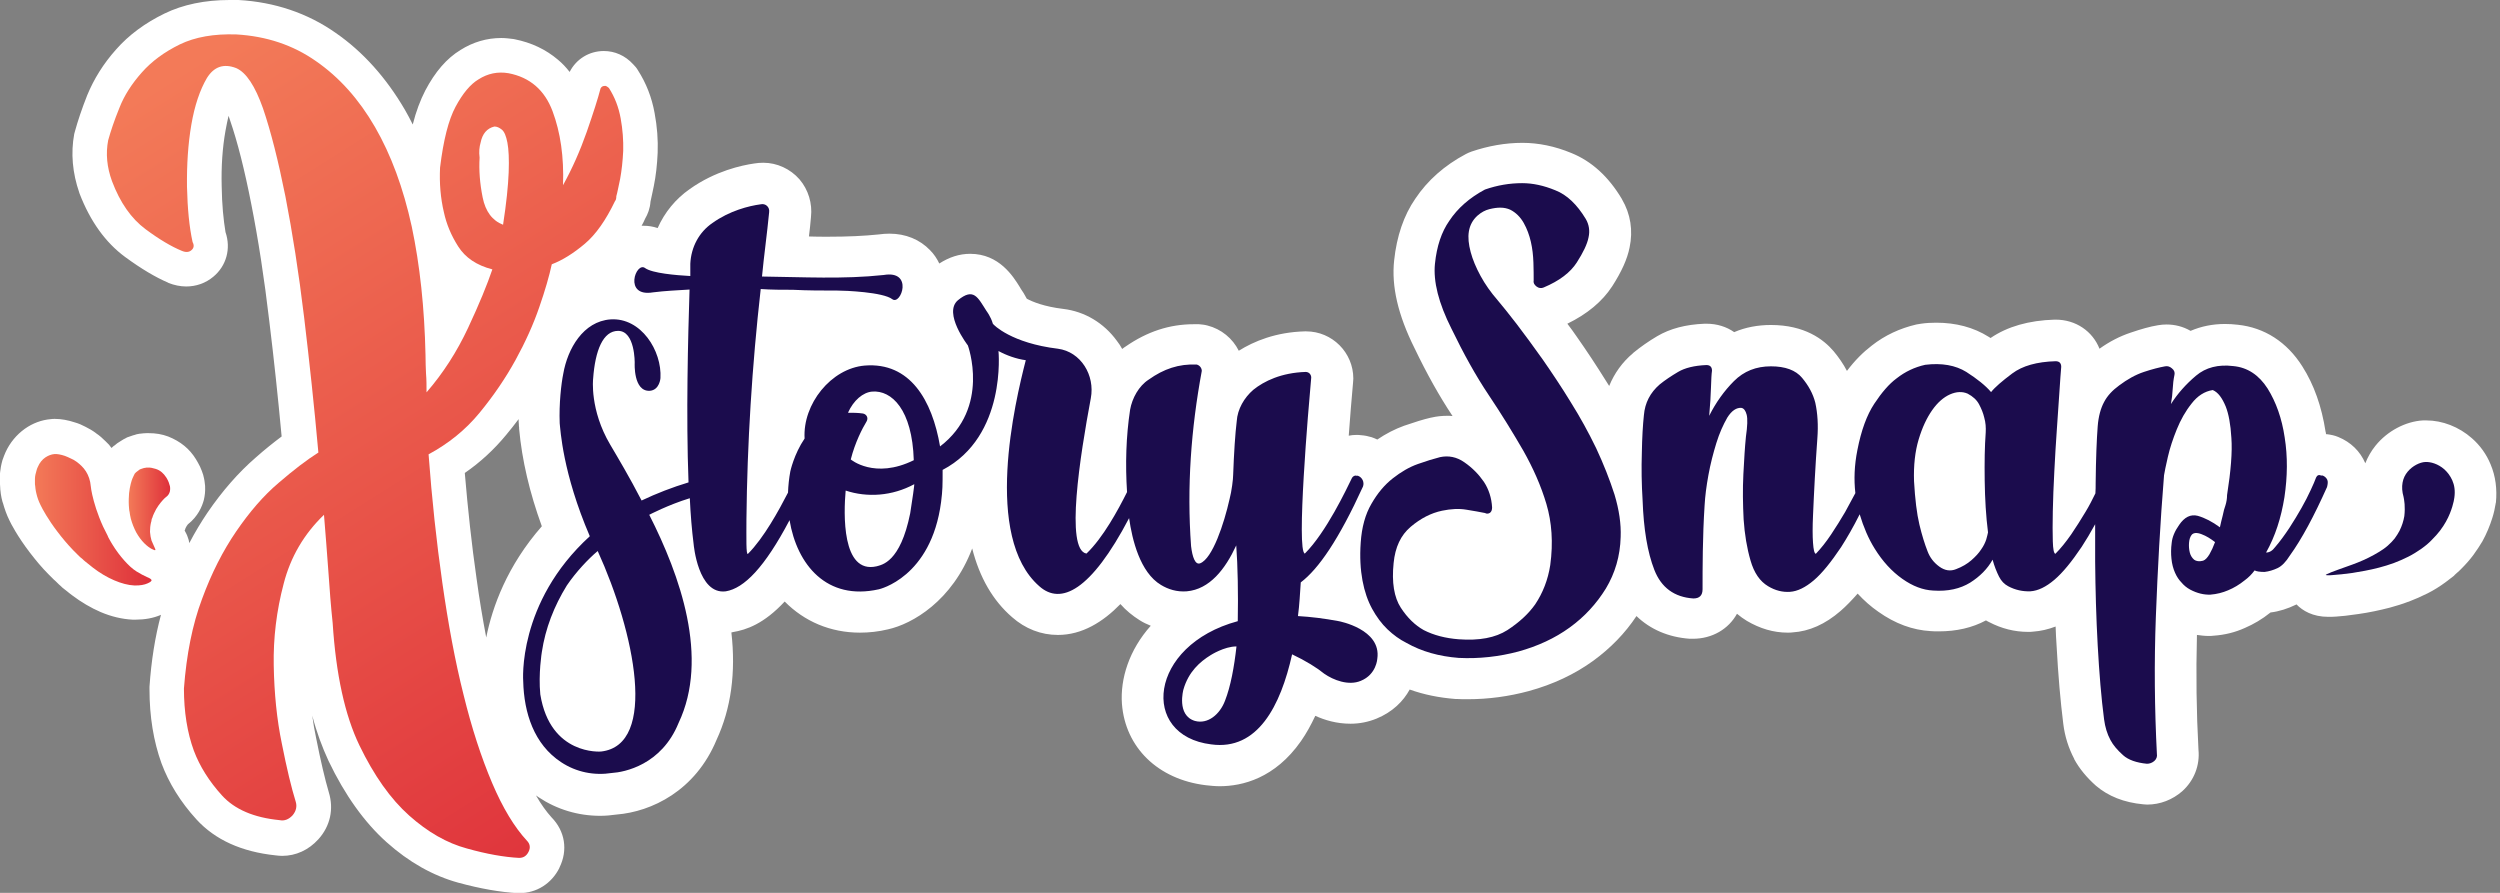<?xml version="1.0" encoding="utf-8"?>
<!-- Generator: Adobe Illustrator 24.1.2, SVG Export Plug-In . SVG Version: 6.00 Build 0)  -->
<svg version="1.1" id="Layer_1" xmlns="http://www.w3.org/2000/svg" xmlns:xlink="http://www.w3.org/1999/xlink" x="0px" y="0px"
	 viewBox="0 0 98 35" style="enable-background:new 0 0 98 35;" xml:space="preserve">
<rect x="0" y="0" width="98" height="35" fill="#808080" stroke="none"/>
<style type="text/css">
	.st0{fill:#FFFFFF;}
	.st1{fill:none;stroke:#30235E;stroke-width:0.162;stroke-miterlimit:10;}
	.st2{fill:#1B0C4D;}
	.st3{fill:url(#SVGID_1_);}
	.st4{fill:url(#SVGID_2_);}
	.st5{fill:url(#SVGID_3_);}
</style>
<path class="st0" d="M97.63,18.2c-0.16-0.39-0.41-0.74-0.73-1.02c-0.51-0.45-1.16-0.7-1.79-0.7c-0.04,0-0.09,0-0.13,0
	c-0.69,0.04-1.4,0.42-1.86,0.99c-0.17,0.21-0.3,0.44-0.4,0.69c-0.2-0.47-0.57-0.83-1.06-1.03c-0.14-0.06-0.29-0.09-0.45-0.11
	c-0.01,0-0.02,0-0.03,0c0-0.04-0.01-0.07-0.02-0.11c-0.15-0.97-0.45-1.83-0.91-2.55c-0.6-0.95-1.48-1.52-2.53-1.63
	c-0.17-0.02-0.34-0.03-0.5-0.03c-0.48,0-0.93,0.09-1.35,0.27c-0.29-0.17-0.62-0.25-0.94-0.25c-0.11,0-0.23,0.01-0.34,0.03
	c-0.31,0.05-0.66,0.15-1.07,0.29c-0.42,0.14-0.83,0.35-1.22,0.63c-0.27-0.68-0.92-1.14-1.72-1.14c-0.01,0-0.03,0-0.04,0
	c-1.01,0.03-1.85,0.27-2.51,0.72c-0.03-0.02-0.05-0.03-0.08-0.05c-0.59-0.37-1.28-0.55-2.05-0.55c-0.19,0-0.4,0.01-0.6,0.04
	c-0.06,0.01-0.12,0.02-0.18,0.03c-0.64,0.15-1.23,0.42-1.75,0.83c-0.34,0.26-0.66,0.58-0.97,0.99c-0.14-0.27-0.32-0.53-0.52-0.77
	c-0.4-0.47-1.14-1.03-2.46-1.03c-0.51,0-1,0.09-1.44,0.28c-0.3-0.21-0.67-0.33-1.09-0.33c-0.02,0-0.04,0-0.07,0
	c-0.74,0.03-1.35,0.19-1.86,0.49c-0.34,0.2-0.65,0.42-0.92,0.64c-0.01,0.01-0.02,0.01-0.02,0.02c-0.43,0.36-0.74,0.8-0.94,1.29
	c-0.04-0.06-0.08-0.13-0.12-0.19c-0.38-0.61-0.77-1.2-1.15-1.74c-0.12-0.18-0.25-0.35-0.37-0.51c0.78-0.38,1.37-0.87,1.76-1.47
	c0.36-0.56,0.59-1.06,0.68-1.52c0.14-0.66,0.04-1.31-0.3-1.89c0-0.01-0.01-0.01-0.01-0.02c-0.52-0.87-1.18-1.47-1.97-1.79
	c-0.65-0.27-1.3-0.4-1.92-0.4c-0.67,0-1.34,0.12-1.99,0.34c-0.08,0.03-0.16,0.06-0.23,0.1c-0.83,0.44-1.5,1.03-1.98,1.75
	c-0.45,0.65-0.73,1.47-0.83,2.42c-0.11,1.01,0.15,2.14,0.8,3.44c0.47,0.98,0.97,1.88,1.49,2.66c-0.07-0.01-0.14-0.01-0.21-0.01
	c-0.2,0-0.41,0.02-0.62,0.07c0,0-0.01,0-0.01,0c-0.31,0.07-0.65,0.18-1.06,0.32c-0.36,0.13-0.71,0.31-1.05,0.54
	c-0.07-0.03-0.15-0.07-0.22-0.09c-0.13-0.04-0.27-0.07-0.42-0.08c-0.06-0.01-0.12-0.01-0.19-0.01c-0.1,0-0.2,0.01-0.29,0.03
	c0.05-0.7,0.11-1.42,0.17-2.09c0-0.05,0.01-0.1,0.01-0.15c0-1.02-0.83-1.85-1.85-1.85c-0.02,0-0.03,0-0.05,0
	c-1.14,0.03-2,0.39-2.59,0.76c-0.24-0.48-0.68-0.85-1.23-0.99c-0.11-0.03-0.22-0.04-0.33-0.05c-0.07,0-0.13,0-0.2,0
	c-0.96,0-1.83,0.29-2.67,0.87c-0.05,0.03-0.09,0.06-0.14,0.1c-0.06-0.11-0.13-0.22-0.21-0.32c-0.51-0.7-1.26-1.15-2.1-1.25
	c-0.75-0.09-1.21-0.28-1.43-0.4c-0.09-0.17-0.17-0.3-0.23-0.38c-0.01-0.02-0.03-0.05-0.04-0.07c-0.26-0.42-0.81-1.31-1.95-1.31
	c-0.42,0-0.82,0.13-1.21,0.38c-0.09-0.19-0.21-0.37-0.36-0.52c-0.4-0.42-0.96-0.65-1.59-0.65c-0.14,0-0.28,0.01-0.42,0.03
	c-0.58,0.06-1.22,0.09-2,0.09c-0.25,0-0.49,0-0.74-0.01c0.03-0.25,0.06-0.5,0.08-0.76c0.06-0.53-0.1-1.07-0.45-1.48
	c-0.36-0.41-0.88-0.65-1.42-0.65c0,0,0,0,0,0c-0.12,0-0.24,0.01-0.36,0.03c-0.48,0.07-1.52,0.29-2.52,1
	c-0.56,0.39-0.99,0.92-1.26,1.53c-0.18-0.06-0.36-0.09-0.55-0.09c0,0,0,0,0,0c-0.03,0-0.05,0-0.08,0c0.05-0.09,0.1-0.18,0.14-0.28
	c0.1-0.17,0.19-0.39,0.21-0.67c0.03-0.15,0.08-0.35,0.13-0.61c0,0,0,0,0,0c0.08-0.39,0.13-0.83,0.15-1.3c0,0,0,0,0,0
	c0.02-0.5-0.02-1.03-0.12-1.56c-0.11-0.61-0.33-1.17-0.65-1.67c-0.05-0.09-0.12-0.17-0.19-0.24C24.5,2.17,24.09,2,23.67,2
	c-0.57,0-1.08,0.31-1.34,0.82c-0.14-0.18-0.29-0.34-0.46-0.48c-0.47-0.4-1.04-0.67-1.69-0.8c-0.02,0-0.03-0.01-0.05-0.01
	c-0.16-0.02-0.32-0.04-0.48-0.04c-0.57,0-1.11,0.16-1.6,0.47c-0.54,0.33-0.99,0.85-1.38,1.59c-0.19,0.37-0.36,0.81-0.49,1.33
	c-0.1-0.2-0.2-0.39-0.31-0.58c-0.73-1.25-1.64-2.27-2.71-3.01c-1.11-0.78-2.4-1.21-3.81-1.29c-0.01,0-0.02,0-0.03,0C9.2,0,9.1,0,9,0
	C8.03,0,7.17,0.18,6.45,0.53c-0.76,0.37-1.4,0.84-1.9,1.41C4.05,2.5,3.68,3.1,3.42,3.73C3.21,4.26,3.05,4.74,2.94,5.14
	C2.93,5.18,2.92,5.21,2.91,5.25C2.77,6,2.84,6.78,3.11,7.56c0,0.01,0.01,0.02,0.01,0.03c0.42,1.09,1.02,1.92,1.78,2.48
	c0.64,0.47,1.2,0.8,1.69,1.01c0,0,0.01,0,0.01,0.01c0.23,0.09,0.47,0.14,0.7,0.14c0.39,0,0.76-0.13,1.06-0.38
	c0.52-0.43,0.7-1.11,0.48-1.75C8.76,8.62,8.7,8.02,8.69,7.3C8.67,6.53,8.72,5.79,8.84,5.12C8.88,4.9,8.92,4.71,8.96,4.54
	C8.98,4.6,9,4.65,9.02,4.72C9.31,5.56,9.59,6.67,9.85,8c0.27,1.36,0.51,2.91,0.71,4.62c0.18,1.47,0.34,2.98,0.48,4.49
	c-0.32,0.24-0.66,0.51-1.02,0.83c-0.67,0.58-1.31,1.31-1.89,2.16c-0.25,0.37-0.49,0.77-0.71,1.19c-0.01-0.08-0.03-0.16-0.06-0.23
	c-0.03-0.1-0.08-0.18-0.11-0.24c0,0,0-0.01-0.01-0.01c0,0,0,0,0,0c0,0,0-0.01,0-0.01l0-0.01c0,0,0,0,0,0
	c0.01-0.01,0.01-0.03,0.02-0.04l0-0.01l0.01-0.03l0.01-0.02c0.02-0.03,0.03-0.07,0.06-0.1c0.01-0.02,0.02-0.03,0.03-0.04
	c0.39-0.31,0.55-0.69,0.62-0.95c0.04-0.17,0.06-0.34,0.05-0.53c0-0.01,0-0.02,0-0.02c-0.01-0.13-0.03-0.27-0.07-0.41
	c0,0,0-0.01,0-0.01c-0.03-0.11-0.08-0.22-0.13-0.34c-0.05-0.1-0.1-0.19-0.16-0.29c-0.13-0.21-0.28-0.38-0.45-0.52
	c-0.18-0.15-0.41-0.28-0.64-0.37c-0.24-0.09-0.49-0.13-0.75-0.13c-0.03,0-0.06,0-0.1,0c-0.08,0-0.16,0.01-0.24,0.02
	c-0.01,0-0.01,0-0.02,0c-0.08,0.01-0.16,0.03-0.24,0.06c0,0,0,0-0.01,0c-0.09,0.03-0.18,0.06-0.26,0.09c0,0-0.01,0-0.01,0.01
	c-0.08,0.04-0.16,0.08-0.23,0.13c-0.04,0.02-0.07,0.05-0.11,0.07c-0.01,0.01-0.02,0.01-0.03,0.02c-0.04,0.03-0.07,0.06-0.11,0.09
	c0,0,0,0-0.01,0c-0.03,0.03-0.07,0.06-0.1,0.09c-0.06-0.09-0.13-0.17-0.22-0.25c0,0-0.01-0.01-0.01-0.01
	c-0.11-0.11-0.23-0.22-0.38-0.32c0,0,0,0-0.01-0.01c-0.12-0.09-0.26-0.17-0.4-0.24c-0.13-0.07-0.27-0.13-0.41-0.17
	c-0.27-0.09-0.54-0.14-0.79-0.14c-0.05,0-0.11,0-0.16,0.01c-0.36,0.03-0.71,0.16-1.02,0.38c-0.32,0.23-0.58,0.54-0.75,0.91
	c-0.04,0.09-0.08,0.19-0.11,0.28c0,0.01,0,0.01-0.01,0.02c-0.03,0.1-0.05,0.2-0.07,0.3c0,0,0,0,0,0.01
	c-0.02,0.11-0.03,0.22-0.04,0.32c0,0,0,0.01,0,0.01C0,18.77,0,18.88,0,18.98c0,0.05,0.01,0.11,0.01,0.16c0,0.01,0,0.02,0,0.03
	c0.01,0.05,0.01,0.11,0.02,0.17c0,0,0,0,0,0.01c0.02,0.12,0.04,0.23,0.07,0.33c0,0.01,0,0.01,0.01,0.02
	c0.07,0.25,0.15,0.48,0.26,0.7c0.05,0.11,0.31,0.62,0.8,1.26c0,0,0,0,0,0c0.23,0.3,0.47,0.59,0.73,0.85
	c0.01,0.01,0.01,0.01,0.02,0.02L2,22.61l0.09,0.09c0.01,0.01,0.01,0.01,0.02,0.02c0.06,0.05,0.11,0.1,0.16,0.15l0.04,0.04
	c0.05,0.04,0.09,0.08,0.13,0.12c0,0,0,0,0,0l0.1,0.08c0.01,0.01,0.03,0.02,0.04,0.03c0.02,0.01,0.03,0.03,0.05,0.04
	c0.05,0.04,0.12,0.1,0.19,0.15c0.37,0.28,0.75,0.5,1.12,0.66c0.42,0.18,0.85,0.28,1.25,0.3c0.05,0,0.09,0,0.14,0
	c0.34,0,0.68-0.06,0.96-0.18c0.01,0,0.01-0.01,0.02-0.01c-0.23,0.86-0.38,1.8-0.45,2.82c0,0.03,0,0.07,0,0.1
	c0,1.07,0.16,2.04,0.47,2.9c0,0,0,0,0,0c0.29,0.78,0.75,1.52,1.37,2.2c0.73,0.8,1.77,1.27,3.1,1.41c0.09,0.01,0.17,0.02,0.26,0.02
	c0.54,0,1.04-0.23,1.42-0.65c0,0,0,0,0,0c0.47-0.52,0.61-1.19,0.41-1.84c-0.15-0.51-0.32-1.23-0.5-2.14
	c-0.06-0.28-0.11-0.57-0.15-0.87c0.17,0.65,0.39,1.24,0.64,1.78c0.64,1.34,1.41,2.41,2.27,3.18c0.88,0.79,1.83,1.32,2.81,1.59
	c0.88,0.24,1.64,0.37,2.32,0.41c0.03,0,0.05,0,0.08,0c0.67,0,1.26-0.37,1.57-0.99c0,0,0,0,0-0.01c0.34-0.68,0.22-1.43-0.31-1.97
	c-0.2-0.22-0.41-0.51-0.61-0.86c0.03,0.02,0.06,0.04,0.1,0.07c0.72,0.48,1.55,0.73,2.42,0.73c0.21,0,0.43-0.02,0.64-0.05
	c1.37-0.11,3.09-0.93,3.92-2.93c0.57-1.23,0.76-2.64,0.58-4.21c0.02,0,0.03,0,0.05-0.01c0.55-0.09,1.23-0.33,2.04-1.2
	c0.77,0.78,1.79,1.22,2.95,1.22c0.36,0,0.73-0.04,1.1-0.13c0.95-0.21,2.52-1.11,3.3-3.17c0.29,1.14,0.81,2.04,1.56,2.69
	c0.52,0.46,1.14,0.7,1.8,0.7c0.95,0,1.77-0.51,2.45-1.21c0.22,0.25,0.48,0.46,0.75,0.63c0.14,0.09,0.29,0.16,0.44,0.22
	c-0.85,0.95-1.2,2.08-1.13,3.06c0.13,1.71,1.41,2.96,3.28,3.19c0.18,0.02,0.37,0.04,0.55,0.04c0.89,0,2.17-0.31,3.19-1.77
	c0.21-0.3,0.39-0.63,0.56-0.99c0.37,0.17,0.84,0.31,1.38,0.31c0.36,0,0.7-0.07,1.02-0.2c0.63-0.26,1.05-0.68,1.3-1.14
	c0.56,0.2,1.15,0.32,1.79,0.37c0.01,0,0.03,0,0.04,0c0.15,0.01,0.3,0.01,0.44,0.01c0.82,0,1.62-0.11,2.4-0.32
	c0.95-0.26,1.8-0.66,2.53-1.19c0.67-0.49,1.24-1.07,1.69-1.75c0.54,0.52,1.25,0.83,2.09,0.89c0.04,0,0.08,0,0.12,0
	c0.76,0,1.4-0.38,1.73-0.98c0.13,0.11,0.26,0.2,0.39,0.28c0.51,0.3,1.04,0.46,1.6,0.46c0.06,0,0.13,0,0.19-0.01
	c0.65-0.04,1.28-0.32,1.88-0.84c0.22-0.19,0.44-0.42,0.67-0.68c0.25,0.27,0.52,0.51,0.81,0.71c0.66,0.47,1.35,0.72,2.05,0.76
	c0.11,0.01,0.21,0.01,0.32,0.01c0.69,0,1.31-0.14,1.85-0.43c0.04,0.02,0.08,0.05,0.13,0.07c0.48,0.25,0.99,0.38,1.52,0.38
	c0.07,0,0.13,0,0.2-0.01c0.3-0.02,0.59-0.09,0.88-0.2c0.01,0.26,0.02,0.52,0.04,0.78c0.06,1.13,0.15,2.15,0.26,3.03
	c0.06,0.5,0.21,0.96,0.43,1.38c0,0,0,0.01,0,0.01c0.2,0.37,0.49,0.72,0.85,1.04c0.48,0.41,1.1,0.66,1.86,0.73
	c0.05,0,0.1,0.01,0.15,0.01c0.51,0,0.99-0.19,1.37-0.52c0.47-0.42,0.7-1.02,0.64-1.63c-0.08-1.46-0.1-2.97-0.06-4.5
	c0.15,0.02,0.3,0.04,0.45,0.04c0.07,0,0.14,0,0.2-0.01c0.44-0.03,0.84-0.13,1.22-0.3c0.35-0.15,0.69-0.35,1-0.6
	c0,0,0.01,0,0.01-0.01c0.34-0.04,0.68-0.15,1.01-0.31c0,0,0.01-0.01,0.01-0.01c0.24,0.25,0.64,0.49,1.25,0.49
	c0.09,0,0.19,0,0.31-0.01c0.18-0.01,0.47-0.04,0.87-0.1c0.43-0.06,0.84-0.15,1.23-0.25c0.25-0.07,0.49-0.14,0.72-0.23
	c0,0,0.01,0,0.01,0c0.26-0.1,0.51-0.21,0.75-0.33c0.24-0.12,0.48-0.27,0.71-0.44c0.12-0.09,0.22-0.17,0.3-0.23
	c0.02-0.01,0.04-0.03,0.05-0.05l0.1-0.09c0.06-0.05,0.1-0.09,0.13-0.12l0.01-0.01c0.01-0.01,0.02-0.02,0.02-0.02
	c0.18-0.18,0.34-0.36,0.48-0.55c0.13-0.18,0.25-0.36,0.35-0.53c0.16-0.29,0.29-0.6,0.39-0.92c0.06-0.19,0.1-0.37,0.13-0.56
	c0-0.01,0-0.03,0.01-0.04C97.89,19.18,97.83,18.67,97.63,18.2z M19.06,24.99c-0.14-0.74-0.27-1.51-0.38-2.32
	c-0.19-1.32-0.34-2.71-0.46-4.13c0.61-0.42,1.15-0.92,1.62-1.49c0.17-0.2,0.33-0.41,0.49-0.62c0,0.07,0,0.14,0.01,0.21
	c0,0.04,0,0.08,0.01,0.12l0,0.05c0.11,1.22,0.41,2.5,0.89,3.82C19.88,22.18,19.3,23.79,19.06,24.99z"/>
<g>
	<g>
		<path class="st1" d="M25.96,27.93"/>
	</g>
</g>
<g>
	<path class="st2" d="M96.13,18.83c-0.08-0.18-0.19-0.32-0.31-0.43c-0.25-0.22-0.54-0.3-0.75-0.29c-0.21,0.01-0.5,0.15-0.69,0.38
		c-0.1,0.12-0.17,0.26-0.2,0.43c-0.03,0.17-0.02,0.35,0.04,0.56c0.01,0.05,0.03,0.15,0.04,0.28c0.01,0.13,0.01,0.29-0.01,0.47
		c-0.03,0.18-0.09,0.38-0.19,0.58c-0.05,0.1-0.12,0.2-0.19,0.3c-0.08,0.1-0.17,0.19-0.27,0.28c-0.1,0.09-0.22,0.17-0.35,0.25
		c-0.13,0.08-0.26,0.15-0.4,0.22c-0.28,0.14-0.57,0.25-0.83,0.34c-0.26,0.09-0.47,0.17-0.63,0.23c-0.15,0.06-0.23,0.1-0.22,0.11
		c0.01,0.01,0.12,0.02,0.3,0c0.18-0.01,0.44-0.04,0.74-0.08c0.31-0.05,0.67-0.11,1.05-0.21c0.19-0.05,0.39-0.11,0.58-0.18
		c0.19-0.07,0.39-0.16,0.57-0.25c0.18-0.09,0.35-0.2,0.51-0.31c0.08-0.06,0.15-0.11,0.22-0.17c0.03-0.03,0.07-0.06,0.1-0.09
		c0.03-0.03,0.06-0.06,0.09-0.09c0.12-0.12,0.23-0.24,0.32-0.36c0.09-0.12,0.17-0.24,0.23-0.35c0.13-0.23,0.2-0.43,0.25-0.59
		c0.05-0.16,0.07-0.28,0.08-0.35C96.25,19.23,96.21,19.01,96.13,18.83z"/>
	<path class="st2" d="M52.48,24.35c-0.59-0.11-1.09-0.17-1.6-0.2c0.06-0.45,0.08-0.9,0.11-1.32c0.7-0.53,1.49-1.68,2.44-3.76
		c0.06-0.17-0.03-0.36-0.2-0.42c0,0-0.03,0-0.06,0c-0.06-0.03-0.14,0.03-0.17,0.08c-0.22,0.45-1.01,2.13-1.85,2.97
		c-0.34-0.08,0.14-5.69,0.25-6.9c0-0.11-0.08-0.22-0.22-0.22c-0.95,0.03-1.63,0.36-2.05,0.7c-0.36,0.31-0.62,0.76-0.65,1.23
		c-0.06,0.48-0.11,1.26-0.14,2.1c0,0.17-0.06,0.65-0.14,0.95c-0.22,0.98-0.67,2.33-1.15,2.52c-0.2,0.08-0.31-0.25-0.36-0.67
		c-0.17-2.33,0-4.6,0.42-6.87c0-0.11-0.08-0.22-0.2-0.25c-0.7-0.03-1.29,0.17-1.88,0.59c-0.39,0.25-0.65,0.73-0.73,1.18
		c-0.16,1.06-0.19,2.14-0.12,3.23c-0.35,0.7-0.94,1.79-1.59,2.41c-0.84-0.14-0.25-3.84,0.17-6.09c0.17-0.9-0.39-1.82-1.29-1.94
		c-1.82-0.22-2.52-0.93-2.55-0.98c-0.08-0.28-0.25-0.5-0.25-0.5c-0.34-0.53-0.5-0.93-1.12-0.42c-0.59,0.5,0.39,1.77,0.39,1.77
		s0.9,2.44-1.09,3.96c-0.31-1.82-1.18-3.31-2.95-3.17c-1.32,0.11-2.44,1.51-2.36,2.86c-0.42,0.62-0.56,1.29-0.56,1.29
		c-0.05,0.27-0.08,0.55-0.09,0.83c-0.36,0.7-0.95,1.78-1.57,2.4c-0.08,0.08-0.06-0.65-0.06-1.35c0.03-2.97,0.22-6.03,0.56-9.03
		c0.42,0.03,0.84,0.03,1.26,0.03c0.59,0.03,1.15,0.03,1.74,0.03c0.31,0,1.8,0.06,2.16,0.34c0.34,0.25,0.84-1.15-0.34-0.95
		c-1.57,0.17-3.17,0.08-4.77,0.06c0.08-0.84,0.2-1.68,0.28-2.52c0.03-0.2-0.14-0.36-0.34-0.31c-0.45,0.06-1.21,0.25-1.88,0.73
		c-0.53,0.36-0.84,0.95-0.87,1.6c0,0.14,0,0.31,0,0.48c-0.56-0.03-1.49-0.11-1.77-0.31c-0.36-0.28-0.87,1.15,0.31,0.95
		c0.48-0.06,0.95-0.08,1.43-0.11c-0.06,1.89-0.14,4.94-0.04,7.56c-0.63,0.19-1.25,0.43-1.84,0.71c-0.48-0.93-0.93-1.68-1.23-2.19
		c-0.81-1.37-0.67-2.58-0.67-2.58c0.08-1.12,0.39-1.88,0.98-1.88c0.67,0,0.65,1.26,0.65,1.26s-0.06,1.12,0.59,1.09
		c0.39-0.03,0.42-0.5,0.42-0.5c0.06-1.07-0.76-2.38-1.96-2.3c-1.07,0.08-1.68,1.15-1.85,2.13c-0.08,0.39-0.17,1.18-0.14,1.94
		c0.03,0.25,0.11,1.94,1.18,4.43c-2.86,2.61-2.61,5.69-2.61,5.69c0.03,1.23,0.42,2.47,1.49,3.17c0.59,0.39,1.29,0.53,1.99,0.42
		c0.48-0.03,1.94-0.31,2.61-1.96c1.21-2.55,0.06-5.78-1.15-8.16c0,0,0.74-0.39,1.59-0.65c0.03,0.64,0.08,1.25,0.15,1.8
		c0,0,0.17,1.99,1.26,1.85c0.72-0.12,1.52-0.93,2.5-2.79c0.29,1.75,1.46,3.17,3.5,2.71c0,0,2.05-0.45,2.44-3.42
		c0.06-0.48,0.06-0.65,0.06-1.26c2.52-1.32,2.19-4.66,2.19-4.66c0.31,0.17,0.7,0.31,1.07,0.36c-0.42,1.63-1.68,6.93,0.53,8.86
		c0.84,0.75,2.02,0.19,3.52-2.67c0.12,0.85,0.43,2.13,1.25,2.62c0.28,0.17,0.62,0.28,1.01,0.25c0.9-0.08,1.51-0.87,1.94-1.8
		c0.06,0.79,0.08,1.91,0.06,2.97c-3.51,0.95-3.84,4.49-1.04,4.83c1.82,0.25,2.72-1.51,3.17-3.53c0.53,0.25,0.98,0.53,1.26,0.76
		c0.36,0.25,0.95,0.48,1.43,0.28c0.62-0.25,0.65-0.87,0.65-0.87C54.16,24.66,52.48,24.35,52.48,24.35z M23.56,29.46
		c0,0-1.99,0.17-2.38-2.24c-0.08-0.81,0.06-1.66,0.06-1.66c0.14-0.93,0.48-1.8,0.98-2.61c0.36-0.53,0.84-1.04,1.21-1.35
		C24.88,24.78,25.8,29.21,23.56,29.46z M34.19,15.35c0.76-0.06,1.57,0.7,1.63,2.69c-1.54,0.76-2.47-0.03-2.47-0.03
		c0.17-0.67,0.45-1.21,0.62-1.49c0.08-0.14,0-0.28-0.14-0.31c-0.2-0.03-0.39-0.03-0.59-0.03C33.46,15.69,33.83,15.38,34.19,15.35z
		 M35.68,20.12c-0.39,1.94-1.12,2.02-1.32,2.08c-1.37,0.31-1.29-2.08-1.21-2.97c0.84,0.28,1.82,0.22,2.69-0.25
		C35.85,18.97,35.76,19.64,35.68,20.12z M48.02,27.47c-0.2,0.53-0.67,0.93-1.18,0.79c-0.73-0.22-0.45-1.23-0.45-1.23
		c0.2-0.7,0.65-1.09,1.07-1.35c0,0,0.53-0.34,1.01-0.34C48.38,26.15,48.24,26.91,48.02,27.47z"/>
	<path class="st2" d="M62.57,17.57c-0.3-0.62-0.63-1.22-1-1.81c-0.36-0.59-0.73-1.14-1.09-1.66c-0.36-0.51-0.71-0.98-1.02-1.39
		c-0.32-0.41-0.57-0.73-0.76-0.95c-0.26-0.3-0.48-0.61-0.66-0.94c-0.18-0.33-0.31-0.64-0.39-0.94c-0.08-0.3-0.11-0.57-0.07-0.81
		c0.04-0.24,0.15-0.45,0.34-0.62c0.15-0.13,0.3-0.21,0.46-0.25c0.16-0.04,0.3-0.06,0.43-0.06c0.15,0,0.28,0.03,0.39,0.08
		c0.22,0.11,0.4,0.29,0.53,0.52c0.13,0.23,0.22,0.48,0.28,0.74c0.06,0.26,0.09,0.53,0.1,0.81c0.01,0.28,0.01,0.51,0.01,0.7
		c-0.02,0.09,0.02,0.17,0.11,0.24c0.09,0.07,0.19,0.08,0.28,0.04c0.62-0.26,1.05-0.59,1.3-0.98c0.25-0.39,0.41-0.72,0.46-0.98
		c0.06-0.26,0.02-0.51-0.11-0.73c-0.34-0.56-0.73-0.94-1.19-1.12c-0.46-0.19-0.89-0.28-1.3-0.28c-0.49,0-0.97,0.08-1.46,0.25
		c-0.6,0.32-1.07,0.73-1.4,1.23c-0.3,0.43-0.49,0.99-0.56,1.68c-0.07,0.69,0.14,1.54,0.65,2.55c0.47,0.97,0.95,1.84,1.46,2.6
		c0.51,0.76,0.95,1.48,1.35,2.17c0.39,0.69,0.7,1.39,0.91,2.1c0.21,0.71,0.27,1.51,0.15,2.39c-0.09,0.58-0.29,1.09-0.59,1.54
		c-0.26,0.37-0.63,0.71-1.09,1.01c-0.47,0.3-1.1,0.42-1.91,0.36c-0.52-0.04-0.98-0.16-1.37-0.36c-0.34-0.19-0.64-0.48-0.9-0.88
		c-0.26-0.4-0.36-0.99-0.28-1.75c0.06-0.62,0.28-1.09,0.67-1.42c0.39-0.33,0.8-0.54,1.23-0.63c0.34-0.07,0.65-0.09,0.95-0.04
		c0.3,0.05,0.54,0.09,0.73,0.13c0.07,0.04,0.14,0.03,0.2-0.01c0.06-0.05,0.08-0.12,0.08-0.21c-0.02-0.37-0.13-0.71-0.32-1
		c-0.2-0.29-0.45-0.55-0.77-0.77c-0.3-0.21-0.62-0.27-0.95-0.2c-0.24,0.06-0.53,0.15-0.87,0.27c-0.34,0.12-0.66,0.31-0.98,0.56
		c-0.32,0.25-0.6,0.58-0.84,1c-0.24,0.41-0.38,0.92-0.42,1.52c-0.04,0.56-0.01,1.06,0.07,1.49c0.08,0.43,0.21,0.8,0.38,1.11
		c0.17,0.31,0.37,0.58,0.6,0.8c0.23,0.22,0.48,0.4,0.74,0.53c0.6,0.34,1.28,0.53,2.05,0.59c0.8,0.04,1.59-0.05,2.34-0.25
		c0.76-0.21,1.43-0.52,2.01-0.94c0.58-0.42,1.05-0.93,1.42-1.53c0.36-0.6,0.56-1.27,0.58-2.02c0.02-0.51-0.06-1.06-0.24-1.66
		C63.1,18.8,62.86,18.19,62.57,17.57z"/>
	<path class="st2" d="M91.23,18.81c-0.03-0.07-0.09-0.13-0.18-0.17h-0.06c-0.09-0.04-0.16-0.01-0.2,0.08
		c-0.04,0.11-0.11,0.28-0.21,0.49c-0.1,0.22-0.22,0.45-0.36,0.7c-0.14,0.25-0.3,0.51-0.48,0.79c-0.18,0.27-0.36,0.52-0.55,0.74
		c-0.11,0.15-0.23,0.22-0.36,0.22c0.36-0.64,0.59-1.36,0.72-2.17c0.12-0.81,0.13-1.59,0.01-2.34c-0.11-0.75-0.34-1.39-0.67-1.92
		c-0.34-0.53-0.79-0.83-1.35-0.88c-0.58-0.07-1.07,0.05-1.46,0.38c-0.39,0.33-0.72,0.7-0.98,1.11c0.04-0.21,0.06-0.4,0.07-0.59
		c0.01-0.19,0.03-0.37,0.07-0.56c0.02-0.09-0.01-0.18-0.1-0.25c-0.08-0.07-0.17-0.1-0.27-0.08c-0.22,0.04-0.5,0.11-0.83,0.22
		c-0.33,0.11-0.65,0.29-0.97,0.53c-0.26,0.19-0.46,0.4-0.59,0.65c-0.13,0.24-0.22,0.56-0.25,0.95c-0.04,0.52-0.07,1.26-0.08,2.22
		c0,0.13,0,0.27-0.01,0.41c-0.11,0.22-0.23,0.47-0.39,0.73c-0.17,0.29-0.36,0.58-0.56,0.88c-0.21,0.3-0.41,0.55-0.62,0.76
		c-0.06-0.02-0.09-0.18-0.1-0.49c-0.01-0.31-0.01-0.7,0-1.18c0.01-0.48,0.03-1,0.06-1.57c0.03-0.57,0.06-1.12,0.1-1.66
		c0.04-0.53,0.07-1.02,0.1-1.46c0.03-0.44,0.05-0.76,0.07-0.97c0-0.15-0.08-0.22-0.22-0.22c-0.73,0.02-1.3,0.18-1.7,0.48
		c-0.4,0.3-0.68,0.54-0.83,0.73c-0.22-0.26-0.55-0.52-0.97-0.79c-0.42-0.26-0.96-0.36-1.61-0.28c-0.41,0.09-0.79,0.27-1.12,0.53
		c-0.3,0.22-0.59,0.56-0.88,1c-0.29,0.44-0.51,1.04-0.66,1.81c-0.12,0.6-0.14,1.16-0.08,1.69c-0.12,0.23-0.25,0.47-0.4,0.74
		c-0.17,0.29-0.35,0.58-0.55,0.88c-0.2,0.3-0.4,0.55-0.6,0.76c-0.06-0.02-0.09-0.16-0.11-0.43c-0.02-0.27-0.02-0.63,0-1.07
		c0.02-0.44,0.04-0.92,0.07-1.45c0.03-0.52,0.06-1.05,0.1-1.57c0.04-0.52,0.01-0.99-0.08-1.4c-0.09-0.36-0.27-0.68-0.52-0.98
		c-0.25-0.3-0.66-0.45-1.22-0.45c-0.58,0-1.06,0.19-1.45,0.58c-0.38,0.38-0.71,0.84-0.97,1.36c0.04-0.43,0.06-0.8,0.07-1.11
		c0.01-0.31,0.02-0.53,0.04-0.66c0-0.15-0.08-0.22-0.22-0.22c-0.47,0.02-0.84,0.11-1.11,0.27c-0.27,0.16-0.51,0.32-0.72,0.49
		c-0.37,0.32-0.58,0.72-0.62,1.21c-0.04,0.37-0.07,0.87-0.08,1.47c-0.02,0.61-0.01,1.23,0.03,1.87c0.04,1.12,0.19,2.03,0.46,2.72
		c0.27,0.69,0.78,1.07,1.53,1.12c0.24,0,0.36-0.12,0.36-0.36c0-0.41,0-0.91,0.01-1.49c0.01-0.58,0.03-1.18,0.07-1.8
		c0.02-0.36,0.07-0.75,0.15-1.19c0.08-0.44,0.19-0.86,0.31-1.25c0.12-0.39,0.27-0.72,0.43-1c0.17-0.27,0.36-0.4,0.56-0.38
		c0.09,0.02,0.16,0.11,0.2,0.27c0.04,0.16,0.03,0.44-0.03,0.86c-0.04,0.39-0.07,0.88-0.1,1.47c-0.03,0.59-0.02,1.18,0.01,1.77
		c0.04,0.59,0.13,1.13,0.27,1.61c0.14,0.49,0.37,0.82,0.69,1.01c0.28,0.17,0.57,0.24,0.86,0.22c0.29-0.02,0.6-0.17,0.93-0.45
		c0.33-0.28,0.68-0.72,1.07-1.3c0.23-0.36,0.48-0.79,0.73-1.29c0.15,0.5,0.34,0.95,0.59,1.35c0.31,0.5,0.67,0.89,1.08,1.18
		c0.41,0.29,0.81,0.44,1.21,0.46c0.58,0.04,1.06-0.07,1.45-0.31c0.38-0.24,0.68-0.54,0.88-0.9c0.07,0.26,0.16,0.48,0.25,0.66
		c0.09,0.18,0.21,0.3,0.36,0.38c0.28,0.15,0.57,0.21,0.87,0.2c0.3-0.02,0.61-0.17,0.94-0.45c0.33-0.28,0.68-0.71,1.07-1.29
		c0.17-0.26,0.35-0.56,0.53-0.89c0,0.48,0,0.96,0,1.47c0.01,1.09,0.04,2.19,0.1,3.28c0.06,1.09,0.14,2.06,0.25,2.9
		c0.04,0.3,0.12,0.57,0.25,0.81c0.11,0.21,0.28,0.4,0.49,0.59c0.21,0.19,0.53,0.3,0.94,0.34c0.11,0,0.21-0.04,0.29-0.11
		c0.08-0.07,0.12-0.17,0.1-0.28c-0.09-1.76-0.11-3.55-0.04-5.39c0.07-1.83,0.17-3.68,0.32-5.53c0.02-0.13,0.07-0.37,0.15-0.72
		c0.08-0.35,0.2-0.71,0.35-1.08c0.15-0.37,0.34-0.71,0.58-1.01c0.23-0.3,0.51-0.48,0.83-0.53c0.21,0.09,0.37,0.31,0.51,0.65
		c0.11,0.28,0.19,0.69,0.22,1.23c0.04,0.54-0.02,1.29-0.17,2.24c0,0.13-0.02,0.26-0.06,0.39c-0.04,0.11-0.08,0.25-0.11,0.41
		c-0.04,0.16-0.08,0.31-0.11,0.46c-0.3-0.22-0.59-0.37-0.87-0.45c-0.28-0.07-0.52,0.05-0.73,0.36c-0.17,0.24-0.27,0.48-0.29,0.7
		c-0.03,0.22-0.03,0.43-0.01,0.62c0.02,0.21,0.07,0.39,0.14,0.55c0.07,0.16,0.16,0.29,0.25,0.38c0.09,0.11,0.21,0.21,0.34,0.28
		c0.28,0.15,0.55,0.21,0.8,0.2c0.25-0.02,0.48-0.08,0.69-0.17c0.22-0.09,0.44-0.22,0.65-0.39c0.15-0.11,0.28-0.24,0.39-0.39
		c0.07,0.04,0.21,0.06,0.39,0.06c0.17-0.02,0.34-0.07,0.51-0.15c0.17-0.08,0.33-0.25,0.48-0.49c0.47-0.65,0.95-1.55,1.46-2.69
		C91.25,18.97,91.26,18.88,91.23,18.81z M77.86,21.15c-0.04,0.12-0.1,0.25-0.2,0.39c-0.09,0.14-0.22,0.28-0.38,0.42
		c-0.16,0.14-0.36,0.26-0.6,0.35c-0.22,0.09-0.44,0.06-0.66-0.1c-0.22-0.16-0.37-0.36-0.46-0.6c-0.11-0.28-0.22-0.63-0.32-1.05
		c-0.1-0.42-0.17-0.99-0.21-1.7c-0.02-0.62,0.04-1.16,0.18-1.63c0.14-0.47,0.32-0.85,0.53-1.15c0.21-0.3,0.45-0.51,0.7-0.62
		c0.25-0.11,0.48-0.12,0.69-0.03c0.21,0.11,0.36,0.25,0.45,0.42c0.09,0.17,0.16,0.34,0.2,0.51c0.06,0.21,0.07,0.4,0.06,0.59
		c-0.04,0.54-0.05,1.17-0.04,1.89c0.01,0.72,0.05,1.4,0.13,2.03C77.91,20.94,77.9,21.03,77.86,21.15z M86.61,21.73
		c-0.08,0.13-0.16,0.22-0.25,0.25c-0.15,0.04-0.27,0.02-0.35-0.04c-0.08-0.07-0.14-0.16-0.17-0.28c-0.03-0.12-0.04-0.25-0.03-0.38
		c0.01-0.13,0.04-0.23,0.1-0.31c0.07-0.09,0.21-0.1,0.39-0.03c0.19,0.07,0.36,0.18,0.53,0.31C86.76,21.44,86.69,21.59,86.61,21.73z"
		/>
</g>
<linearGradient id="SVGID_1_" gradientUnits="userSpaceOnUse" x1="1.353" y1="20.359" x2="5.947" y2="20.359">
	<stop  offset="0" style="stop-color:#F37A58"/>
	<stop  offset="1" style="stop-color:#DE2F3A"/>
</linearGradient>
<path class="st3" d="M1.59,19.8c0.07,0.15,0.3,0.57,0.66,1.04c0.18,0.24,0.39,0.49,0.62,0.73c0.06,0.06,0.12,0.12,0.18,0.18
	c0.06,0.06,0.12,0.12,0.19,0.17c0.03,0.03,0.06,0.06,0.1,0.09l0.1,0.08c0.07,0.05,0.13,0.11,0.2,0.16c0.27,0.21,0.56,0.38,0.84,0.5
	c0.28,0.12,0.55,0.19,0.78,0.2c0.23,0.01,0.41-0.03,0.52-0.08c0.12-0.05,0.17-0.1,0.16-0.13c-0.01-0.04-0.08-0.08-0.18-0.12
	c-0.11-0.05-0.25-0.12-0.41-0.22c-0.16-0.1-0.32-0.25-0.48-0.43c-0.16-0.18-0.32-0.39-0.46-0.62c-0.04-0.06-0.07-0.12-0.1-0.17
	l-0.05-0.09l-0.02-0.04l-0.02-0.05c-0.03-0.06-0.06-0.12-0.09-0.18c-0.03-0.06-0.06-0.12-0.09-0.18c-0.11-0.24-0.2-0.48-0.27-0.69
	c-0.14-0.43-0.2-0.76-0.21-0.88c-0.02-0.24-0.09-0.43-0.19-0.59c-0.05-0.08-0.11-0.15-0.17-0.21c-0.06-0.06-0.13-0.12-0.2-0.17
	c-0.07-0.05-0.15-0.1-0.23-0.13c-0.08-0.04-0.15-0.07-0.23-0.1c-0.15-0.05-0.3-0.08-0.41-0.07c-0.11,0.01-0.23,0.05-0.35,0.13
	c-0.12,0.08-0.23,0.21-0.3,0.38c-0.02,0.04-0.04,0.09-0.05,0.14c-0.01,0.05-0.03,0.1-0.04,0.15c-0.01,0.05-0.02,0.11-0.02,0.17
	c0,0.06,0,0.12,0,0.18c0,0.03,0,0.06,0.01,0.1c0,0.03,0.01,0.07,0.01,0.1c0.01,0.07,0.02,0.14,0.04,0.21
	C1.46,19.49,1.51,19.64,1.59,19.8z"/>
<linearGradient id="SVGID_2_" gradientUnits="userSpaceOnUse" x1="5.045" y1="19.941" x2="6.697" y2="19.941">
	<stop  offset="0" style="stop-color:#F37A58"/>
	<stop  offset="1" style="stop-color:#DE2F3A"/>
</linearGradient>
<path class="st4" d="M5.19,18.76c-0.03,0.07-0.1,0.29-0.13,0.57c-0.01,0.14-0.02,0.31-0.01,0.48c0,0.04,0.01,0.09,0.01,0.13
	c0,0.04,0.01,0.09,0.02,0.13c0,0.02,0.01,0.04,0.01,0.07L5.1,20.2c0.01,0.05,0.02,0.09,0.03,0.14c0.05,0.18,0.12,0.36,0.21,0.53
	c0.09,0.16,0.2,0.31,0.31,0.42c0.11,0.11,0.22,0.19,0.3,0.23c0.08,0.04,0.13,0.06,0.14,0.04c0.01-0.01-0.01-0.06-0.04-0.12
	c-0.03-0.06-0.07-0.15-0.11-0.25c-0.03-0.1-0.05-0.21-0.06-0.34c0-0.12,0.01-0.25,0.04-0.37c0.01-0.03,0.02-0.06,0.02-0.09
	l0.01-0.05l0.01-0.02l0.01-0.02c0.01-0.03,0.02-0.06,0.03-0.09c0.01-0.03,0.03-0.06,0.04-0.09c0.05-0.11,0.11-0.22,0.17-0.3
	c0.12-0.17,0.24-0.29,0.28-0.32c0.1-0.07,0.15-0.15,0.17-0.24c0.01-0.04,0.01-0.09,0.01-0.13c0-0.05-0.01-0.09-0.03-0.14
	c-0.01-0.05-0.03-0.09-0.05-0.14c-0.02-0.05-0.05-0.09-0.07-0.13c-0.05-0.08-0.12-0.16-0.18-0.21c-0.06-0.05-0.14-0.1-0.24-0.13
	c-0.1-0.03-0.21-0.06-0.32-0.05c-0.03,0-0.06,0-0.09,0.01c-0.03,0-0.06,0.01-0.09,0.02c-0.03,0.01-0.06,0.02-0.09,0.03
	c-0.03,0.01-0.06,0.03-0.08,0.05c-0.01,0.01-0.03,0.02-0.04,0.03c-0.01,0.01-0.03,0.02-0.04,0.03c-0.03,0.02-0.05,0.05-0.07,0.07
	C5.26,18.62,5.22,18.68,5.19,18.76z"/>
<g>
	<linearGradient id="SVGID_3_" gradientUnits="userSpaceOnUse" x1="7.04" y1="2.766" x2="26.462" y2="33.562">
		<stop  offset="0" style="stop-color:#F37A58"/>
		<stop  offset="1" style="stop-color:#DE2F3A"/>
	</linearGradient>
	<path class="st5" d="M23.87,3.45c0.23,0.36,0.38,0.75,0.46,1.19c0.08,0.44,0.11,0.86,0.1,1.27c-0.02,0.41-0.06,0.77-0.12,1.1
		c-0.07,0.32-0.11,0.55-0.15,0.68c0,0.1-0.02,0.16-0.05,0.19c-0.36,0.75-0.75,1.31-1.19,1.68c-0.44,0.37-0.87,0.64-1.29,0.8
		c-0.1,0.46-0.26,1.02-0.49,1.68c-0.23,0.67-0.54,1.36-0.93,2.07c-0.39,0.71-0.86,1.4-1.41,2.07c-0.55,0.67-1.22,1.21-2,1.63
		c0.13,1.75,0.31,3.43,0.54,5.04c0.23,1.61,0.5,3.07,0.83,4.38c0.32,1.31,0.7,2.47,1.12,3.46c0.42,0.99,0.88,1.74,1.36,2.26
		c0.13,0.13,0.15,0.28,0.07,0.44c-0.08,0.16-0.2,0.24-0.37,0.24c-0.58-0.03-1.27-0.15-2.05-0.37c-0.78-0.21-1.53-0.64-2.26-1.29
		c-0.73-0.65-1.38-1.57-1.95-2.75c-0.57-1.18-0.92-2.78-1.05-4.8c-0.07-0.65-0.12-1.33-0.17-2.05c-0.05-0.71-0.11-1.44-0.17-2.19
		c-0.78,0.75-1.31,1.65-1.58,2.7c-0.28,1.06-0.41,2.13-0.39,3.21c0.02,1.09,0.12,2.11,0.32,3.07c0.19,0.96,0.37,1.71,0.54,2.26
		c0.06,0.19,0.02,0.37-0.12,0.54c-0.15,0.16-0.32,0.23-0.51,0.19c-1.01-0.1-1.76-0.42-2.26-0.97c-0.5-0.55-0.87-1.14-1.1-1.75
		c-0.26-0.71-0.39-1.53-0.39-2.44c0.1-1.33,0.33-2.5,0.71-3.51c0.37-1.01,0.82-1.89,1.34-2.65c0.52-0.76,1.07-1.4,1.66-1.9
		c0.58-0.5,1.1-0.9,1.56-1.19c-0.16-1.79-0.35-3.56-0.56-5.31c-0.21-1.75-0.46-3.33-0.73-4.72c-0.28-1.4-0.57-2.55-0.88-3.46
		C10,3.37,9.65,2.84,9.26,2.67C8.77,2.48,8.39,2.61,8.11,3.06C7.84,3.52,7.63,4.13,7.5,4.89C7.37,5.65,7.32,6.46,7.33,7.32
		c0.02,0.86,0.09,1.58,0.22,2.17C7.62,9.62,7.6,9.73,7.5,9.81C7.41,9.89,7.28,9.9,7.12,9.83C6.73,9.67,6.25,9.39,5.7,8.98
		C5.15,8.57,4.71,7.95,4.39,7.1C4.19,6.55,4.14,6.02,4.24,5.5c0.1-0.36,0.24-0.78,0.44-1.27c0.19-0.49,0.49-0.95,0.88-1.39
		c0.39-0.44,0.88-0.8,1.49-1.1c0.6-0.29,1.34-0.42,2.22-0.39c1.17,0.07,2.21,0.41,3.12,1.05c0.91,0.63,1.68,1.49,2.31,2.58
		c0.63,1.09,1.11,2.39,1.44,3.9c0.32,1.51,0.5,3.19,0.54,5.04c0,0.26,0.01,0.5,0.02,0.73c0.02,0.23,0.02,0.47,0.02,0.73
		c0.65-0.75,1.19-1.59,1.63-2.53c0.44-0.94,0.75-1.7,0.95-2.29c-0.62-0.16-1.06-0.46-1.34-0.9c-0.28-0.44-0.46-0.88-0.56-1.34
		c-0.13-0.55-0.18-1.14-0.15-1.75c0.13-1.07,0.33-1.87,0.61-2.39c0.28-0.52,0.58-0.88,0.9-1.07c0.36-0.23,0.75-0.31,1.17-0.24
		c0.84,0.16,1.42,0.66,1.73,1.49c0.31,0.83,0.45,1.79,0.41,2.9c0.36-0.65,0.67-1.35,0.93-2.09c0.26-0.75,0.44-1.31,0.54-1.7
		c0.03-0.06,0.08-0.1,0.15-0.1C23.74,3.35,23.8,3.39,23.87,3.45z M18.8,6.18c-0.03,0.49,0.01,1.01,0.12,1.56
		c0.11,0.55,0.38,0.91,0.8,1.07c0.13-0.84,0.2-1.53,0.22-2.05c0.02-0.52,0-0.91-0.05-1.17c-0.05-0.26-0.12-0.43-0.22-0.51
		c-0.1-0.08-0.19-0.12-0.29-0.12c-0.29,0.07-0.47,0.28-0.54,0.63C18.79,5.76,18.77,5.95,18.8,6.18z"/>
</g>
</svg>
